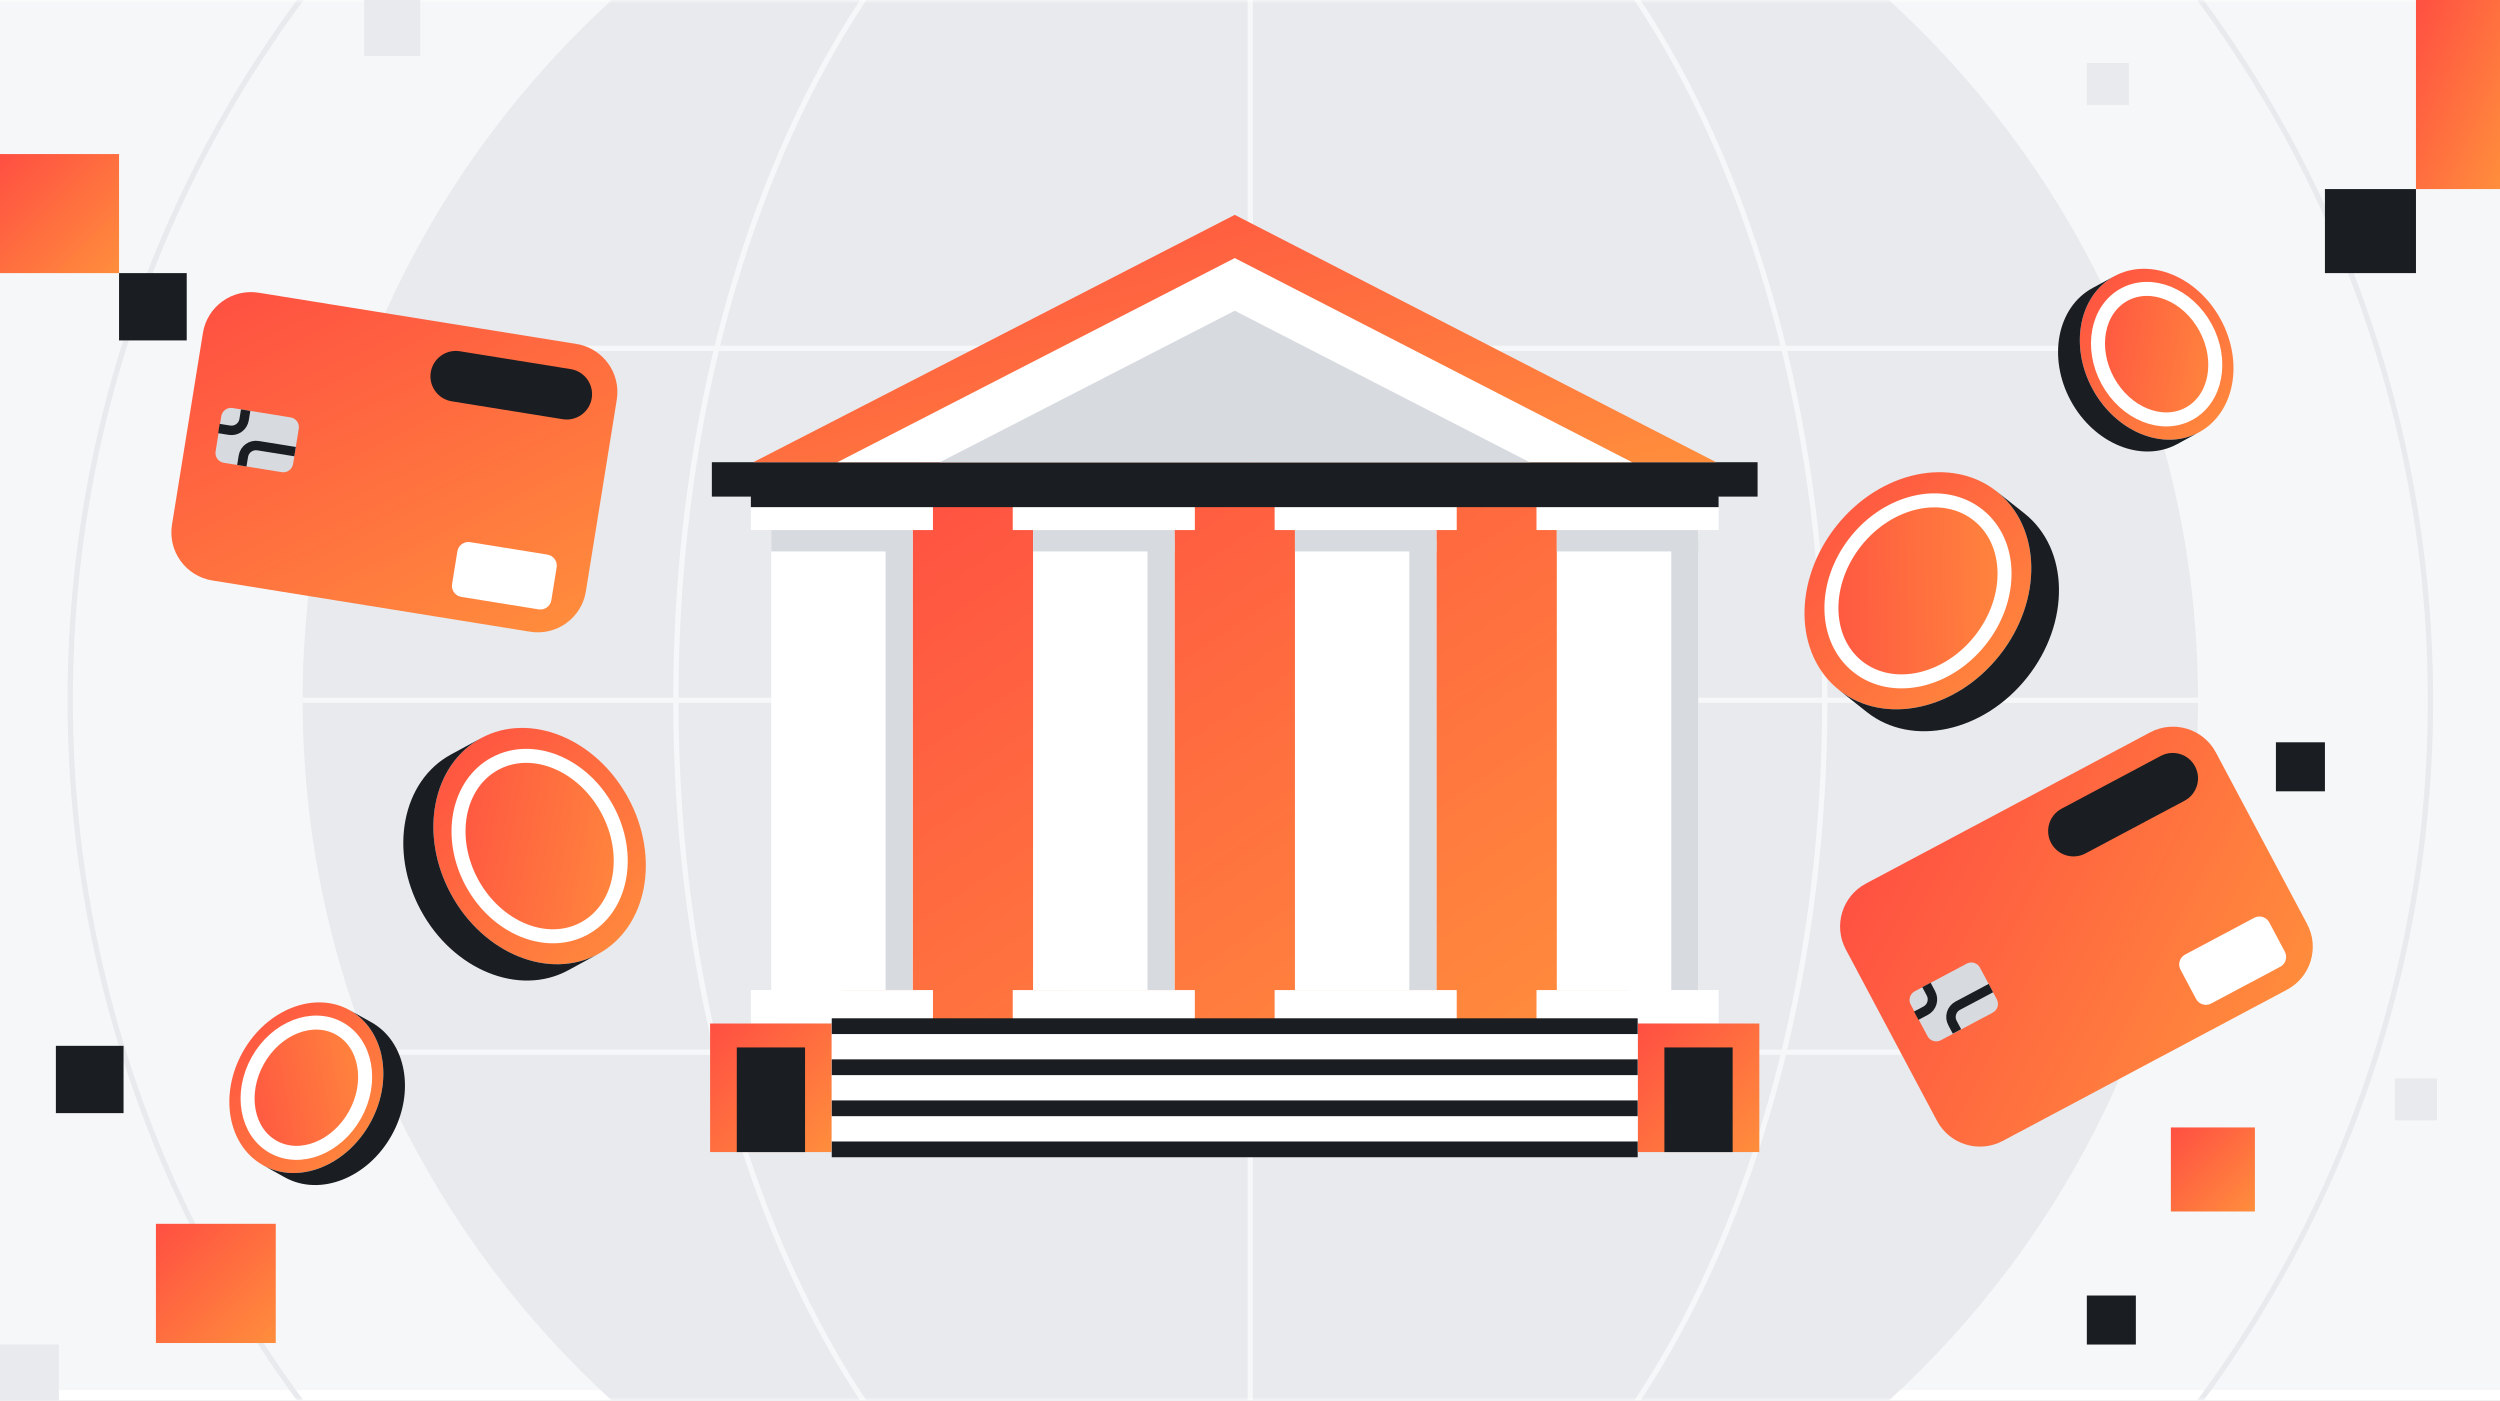 <svg width="357" height="200" viewBox="0 0 357 200" fill="none" xmlns="http://www.w3.org/2000/svg">
<rect x="0" y="0" width="357" height="200" fill="#333333" stroke="none"/>
<g clip-path="url(#clip0_792_4474)">
<rect width="357" height="200" fill="#F6F7F8"/>
<g clip-path="url(#clip1_792_4474)">
<rect width="357" height="200" fill="#F6F7F8"/>
<g clip-path="url(#clip2_792_4474)">
<rect width="509.091" height="200" transform="translate(-76)" fill="white"/>
<mask id="mask0_792_4474" style="mask-type:luminance" maskUnits="userSpaceOnUse" x="-76" y="0" width="510" height="200">
<path d="M433.091 0H-76V200H433.091V0Z" fill="white"/>
</mask>
<g mask="url(#mask0_792_4474)">
<path d="M433.091 0H-76V198.504H433.091V0Z" fill="#F6F7F8"/>
<path d="M178.546 235.326C253.284 235.326 313.871 174.739 313.871 100C313.871 25.262 253.284 -35.326 178.546 -35.326C103.807 -35.326 43.22 25.262 43.22 100C43.22 174.739 103.807 235.326 178.546 235.326Z" fill="#E8EAED"/>
<path d="M178.546 268.523C271.618 268.523 347.069 193.072 347.069 100C347.069 6.927 271.618 -68.523 178.546 -68.523C85.473 -68.523 10.023 6.927 10.023 100C10.023 193.072 85.473 268.523 178.546 268.523Z" stroke="#E8EAED" stroke-width="0.758" stroke-miterlimit="10"/>
<path d="M178.546 235.326C223.852 235.326 260.58 174.739 260.58 100C260.58 25.262 223.852 -35.326 178.546 -35.326C133.24 -35.326 96.512 25.262 96.512 100C96.512 174.739 133.24 235.326 178.546 235.326Z" stroke="#F6F7F8" stroke-width="0.758" stroke-miterlimit="10"/>
<path d="M313.871 100H43.22" stroke="#F6F7F8" stroke-width="0.758" stroke-miterlimit="10"/>
<path d="M313.871 49.746H43.22" stroke="#F6F7F8" stroke-width="0.758" stroke-miterlimit="10"/>
<path d="M313.871 150.254H43.22" stroke="#F6F7F8" stroke-width="0.758" stroke-miterlimit="10"/>
<path d="M178.546 -35.326V235.326" stroke="#F6F7F8" stroke-width="0.758" stroke-miterlimit="10"/>
</g>
</g>
</g>
<g clip-path="url(#clip3_792_4474)">
<path d="M17.643 149.344H7.979V158.956H17.643V149.344Z" fill="#1A1D21"/>
<path d="M26.664 39H17V48.612H26.664V39Z" fill="#1A1D21"/>
<path d="M39.378 174.761H22.265V191.782H39.378V174.761Z" fill="url(#paint0_linear_792_4474)"/>
<path d="M17 22H0V39H17V22Z" fill="url(#paint1_linear_792_4474)"/>
<path d="M8.403 192H0V200.358H8.403V192Z" fill="#E8EAED"/>
<path d="M60 0H52V8H60V0Z" fill="#E8EAED"/>
<path d="M345 27H332V39H345V27Z" fill="#1A1D21"/>
<path d="M357 0H345V27H357V0Z" fill="url(#paint2_linear_792_4474)"/>
<path d="M332 106H325V113H332V106Z" fill="#1A1D21"/>
<path d="M305 185H298V192H305V185Z" fill="#1A1D21"/>
<path d="M322 161H310V173H322V161Z" fill="url(#paint3_linear_792_4474)"/>
<path d="M348 154H342V160H348V154Z" fill="#E8EAED"/>
<path d="M304 9H298V15H304V9Z" fill="#E8EAED"/>
</g>
<path d="M250.983 66.003H101.653V70.916H250.983V66.003Z" fill="#1A1D21"/>
<path d="M107.574 66.004H245.066L176.32 30.682L107.574 66.004Z" fill="url(#paint4_linear_792_4474)"/>
<path d="M119.585 66.004H233.055L176.32 36.852L119.585 66.004Z" fill="white"/>
<path d="M134.207 66.004H218.43L176.32 44.367L134.207 66.004Z" fill="#D7DBE0"/>
<path d="M232.414 70.916H120.225V146.159H232.414V70.916Z" fill="url(#paint5_linear_792_4474)"/>
<path d="M133.225 70.916H107.222V75.693H133.225V70.916Z" fill="white"/>
<path d="M130.324 75.697H110.127V141.382H130.324V75.697Z" fill="white"/>
<path d="M130.324 75.697H110.127V78.746H130.324V75.697Z" fill="#D7DBE0"/>
<path d="M130.32 141.379V77.072H126.46V141.379H130.32Z" fill="#D7DBE0"/>
<path d="M133.225 141.382H107.222V146.159H133.225V141.382Z" fill="white"/>
<path d="M170.623 70.916H144.62V75.693H170.623V70.916Z" fill="white"/>
<path d="M167.718 75.697H147.521V141.382H167.718V75.697Z" fill="white"/>
<path d="M167.718 75.697H147.521V78.746H167.718V75.697Z" fill="#D7DBE0"/>
<path d="M167.718 141.382V77.076H163.858V141.382H167.718Z" fill="#D7DBE0"/>
<path d="M170.623 141.382H144.62V146.159H170.623V141.382Z" fill="white"/>
<path d="M208.021 70.916H182.017V75.693H208.021V70.916Z" fill="white"/>
<path d="M205.115 75.697H184.918V141.382H205.115V75.697Z" fill="white"/>
<path d="M205.115 75.697H184.918V78.746H205.115V75.697Z" fill="#D7DBE0"/>
<path d="M205.112 141.382V77.076H201.252V141.382H205.112Z" fill="#D7DBE0"/>
<path d="M208.021 141.382H182.017V146.159H208.021V141.382Z" fill="white"/>
<path d="M245.415 70.916H219.411V75.693H245.415V70.916Z" fill="white"/>
<path d="M242.509 75.697H222.312V141.382H242.509V75.697Z" fill="white"/>
<path d="M242.509 75.697H222.312V78.746H242.509V75.697Z" fill="#D7DBE0"/>
<path d="M242.51 141.379V77.072H238.65V141.379H242.51Z" fill="#D7DBE0"/>
<path d="M245.415 141.382H219.411V146.159H245.415V141.382Z" fill="white"/>
<path d="M251.233 146.159H233.862V164.515H251.233V146.159Z" fill="url(#paint6_linear_792_4474)"/>
<path d="M247.422 149.575H237.676V164.518H247.422V149.575Z" fill="#1A1D21"/>
<path d="M118.775 146.159H101.403V164.515H118.775V146.159Z" fill="url(#paint7_linear_792_4474)"/>
<path d="M114.96 149.575H105.214V164.518H114.96V149.575Z" fill="#1A1D21"/>
<path d="M233.865 146.159H118.774V164.515H233.865V146.159Z" fill="white"/>
<path d="M233.862 146.538H118.775" stroke="#1A1D21" stroke-width="2.25" stroke-miterlimit="10"/>
<path d="M233.862 164.129H118.775" stroke="#1A1D21" stroke-width="2.25" stroke-miterlimit="10"/>
<path d="M233.862 158.265H118.775" stroke="#1A1D21" stroke-width="2.25" stroke-miterlimit="10"/>
<path d="M233.862 152.401H118.775" stroke="#1A1D21" stroke-width="2.25" stroke-miterlimit="10"/>
<path d="M245.415 71.295H107.222" stroke="#1A1D21" stroke-width="2.25" stroke-miterlimit="10"/>
<path d="M262.631 98.549C256.196 93.45 256.014 82.962 262.222 75.125C268.43 67.291 278.684 65.072 285.12 70.17C291.555 75.272 291.737 85.757 285.529 93.594C279.321 101.431 269.071 103.651 262.631 98.549ZM264.98 77.31C260.237 83.295 260.377 91.299 265.29 95.193C270.203 99.087 278.029 97.394 282.771 91.409C287.514 85.424 287.374 77.42 282.461 73.526C277.548 69.632 269.722 71.325 264.98 77.31Z" fill="url(#paint8_linear_792_4474)"/>
<path d="M282.782 91.426C287.524 85.444 287.386 77.438 282.474 73.545C277.562 69.652 269.736 71.346 264.995 77.328C260.253 83.31 260.391 91.316 265.303 95.209C270.215 99.102 278.04 97.409 282.782 91.426Z" fill="url(#paint9_linear_792_4474)"/>
<path d="M266.585 101.682L262.631 98.549C269.066 103.651 279.316 101.432 285.529 93.595C291.741 85.757 291.555 75.273 285.119 70.17L289.074 73.303C295.51 78.401 295.691 88.89 289.483 96.727C283.271 104.564 273.021 106.78 266.585 101.682Z" fill="#1A1D21"/>
<path d="M282.782 91.426C287.524 85.444 287.386 77.438 282.474 73.545C277.562 69.652 269.736 71.346 264.995 77.328C260.253 83.31 260.391 91.316 265.303 95.209C270.215 99.102 278.04 97.409 282.782 91.426Z" stroke="white" stroke-width="2" stroke-linecap="round" stroke-linejoin="round"/>
<path d="M301.922 39.443C306.975 36.7 313.782 39.465 317.123 45.621C320.464 51.776 319.074 58.988 314.017 61.731C308.96 64.473 302.157 61.708 298.816 55.553C295.475 49.397 296.866 42.185 301.922 39.443ZM314.957 46.795C312.407 42.094 307.21 39.984 303.354 42.079C299.498 44.174 298.434 49.678 300.983 54.378C303.532 59.079 308.729 61.189 312.585 59.094C316.441 57 317.506 51.496 314.957 46.795Z" fill="url(#paint10_linear_792_4474)"/>
<path d="M312.587 59.083C316.446 56.989 317.507 51.481 314.956 46.781C312.406 42.082 307.21 39.97 303.35 42.064C299.491 44.159 298.43 49.667 300.981 54.366C303.531 59.066 308.727 61.178 312.587 59.083Z" fill="url(#paint11_linear_792_4474)"/>
<path d="M298.816 41.129L301.923 39.443C296.866 42.185 295.479 49.397 298.816 55.553C302.157 61.708 308.96 64.473 314.017 61.731L310.911 63.416C305.858 66.159 299.051 63.394 295.71 57.238C292.37 51.083 293.76 43.871 298.816 41.129Z" fill="#1A1D21"/>
<path d="M312.587 59.083C316.446 56.989 317.507 51.481 314.956 46.781C312.406 42.082 307.21 39.97 303.35 42.064C299.491 44.159 298.43 49.667 300.981 54.366C303.531 59.066 308.727 61.178 312.587 59.083Z" stroke="white" stroke-width="2" stroke-linecap="round" stroke-linejoin="round"/>
<path d="M37.57 166.398C32.547 163.595 31.24 156.367 34.653 150.25C38.066 144.136 44.903 141.451 49.926 144.25C54.949 147.049 56.252 154.284 52.843 160.398C49.43 166.515 42.593 169.201 37.57 166.398ZM36.809 151.451C34.203 156.121 35.199 161.636 39.036 163.776C42.869 165.917 48.089 163.864 50.695 159.197C53.301 154.526 52.305 149.011 48.468 146.871C44.631 144.731 39.415 146.784 36.809 151.451Z" fill="url(#paint12_linear_792_4474)"/>
<path d="M50.692 159.201C53.297 154.532 52.301 149.012 48.466 146.873C44.632 144.733 39.411 146.784 36.806 151.453C34.2 156.123 35.197 161.643 39.032 163.782C42.866 165.922 48.087 163.871 50.692 159.201Z" fill="url(#paint13_linear_792_4474)"/>
<path d="M40.657 168.117L37.57 166.398C42.593 169.201 49.43 166.515 52.843 160.398C56.256 154.284 54.949 147.053 49.926 144.25L53.014 145.97C58.036 148.773 59.339 156.004 55.93 162.117C52.517 168.235 45.68 170.917 40.657 168.117Z" fill="#1A1D21"/>
<path d="M50.692 159.201C53.297 154.532 52.301 149.012 48.466 146.873C44.632 144.733 39.411 146.784 36.806 151.453C34.2 156.123 35.197 161.643 39.032 163.782C42.866 165.922 48.087 163.871 50.692 159.201Z" stroke="white" stroke-width="2" stroke-linecap="round" stroke-linejoin="round"/>
<path d="M68.692 105.409C75.68 101.618 85.093 105.44 89.711 113.951C94.328 122.462 92.408 132.44 85.419 136.231C78.427 140.027 69.017 136.197 64.4 127.69C59.783 119.182 61.703 109.205 68.692 105.409ZM86.718 115.576C83.192 109.076 76.006 106.159 70.673 109.053C65.336 111.947 63.87 119.565 67.396 126.061C70.923 132.561 78.108 135.477 83.442 132.584C88.775 129.69 90.245 122.072 86.718 115.576Z" fill="url(#paint14_linear_792_4474)"/>
<path d="M83.445 132.585C88.781 129.689 90.248 122.074 86.721 115.576C83.195 109.078 76.01 106.159 70.674 109.054C65.339 111.95 63.872 119.565 67.399 126.063C70.925 132.561 78.109 135.481 83.445 132.585Z" fill="url(#paint15_linear_792_4474)"/>
<path d="M64.4 107.739L68.695 105.409C61.703 109.205 59.782 119.178 64.404 127.689C69.025 136.201 78.434 140.027 85.423 136.231L81.127 138.561C74.138 142.352 64.726 138.527 60.108 130.019C55.487 121.508 57.411 111.53 64.4 107.739Z" fill="#1A1D21"/>
<path d="M83.445 132.585C88.781 129.689 90.248 122.074 86.721 115.576C83.195 109.078 76.01 106.159 70.674 109.054C65.339 111.95 63.872 119.565 67.399 126.063C70.925 132.561 78.109 135.481 83.445 132.585Z" stroke="white" stroke-width="2" stroke-linecap="round" stroke-linejoin="round"/>
<path d="M307.033 104.586L266.448 126.175C263.061 127.977 261.776 132.183 263.577 135.571L276.599 160.05C278.401 163.437 282.607 164.723 285.995 162.921L326.58 141.332C329.967 139.531 331.252 135.324 329.45 131.937L316.429 107.457C314.627 104.07 310.421 102.785 307.033 104.586Z" fill="url(#paint16_linear_792_4474)"/>
<path d="M308.556 107.946L294.394 115.48C292.628 116.419 291.958 118.612 292.897 120.378C293.837 122.143 296.029 122.813 297.795 121.874L311.958 114.341C313.723 113.401 314.393 111.209 313.454 109.443C312.515 107.677 310.322 107.007 308.556 107.946Z" fill="#1A1D21"/>
<path d="M321.902 131.061L312.027 136.314C311.253 136.726 310.959 137.687 311.371 138.461L313.6 142.651C314.011 143.425 314.972 143.719 315.746 143.307L325.622 138.054C326.396 137.642 326.689 136.681 326.278 135.907L324.049 131.717C323.637 130.943 322.676 130.65 321.902 131.061Z" fill="white"/>
<path d="M280.847 137.608L273.429 141.553C272.746 141.917 272.487 142.765 272.85 143.449L275.253 147.967C275.617 148.65 276.466 148.909 277.149 148.546L284.566 144.6C285.25 144.237 285.509 143.388 285.145 142.705L282.742 138.187C282.379 137.503 281.53 137.244 280.847 137.608Z" fill="#D7DBE0"/>
<path d="M284.297 141.098L279.566 143.613C278.676 144.086 278.339 145.192 278.812 146.079L279.456 147.291" stroke="#1A1D21" stroke-width="1.35" stroke-miterlimit="10"/>
<path d="M273.638 145.041L274.987 144.325C275.877 143.852 276.214 142.745 275.74 141.859L275.097 140.647" stroke="#1A1D21" stroke-width="1.35" stroke-miterlimit="10"/>
<path d="M82.322 49.119L36.939 41.801C33.151 41.19 29.585 43.765 28.975 47.553L24.561 74.927C23.95 78.715 26.525 82.28 30.313 82.891L75.697 90.209C79.484 90.82 83.05 88.245 83.661 84.457L88.075 57.083C88.686 53.295 86.11 49.73 82.322 49.119Z" fill="url(#paint17_linear_792_4474)"/>
<path d="M81.503 52.712L65.666 50.158C63.691 49.84 61.833 51.183 61.514 53.157C61.196 55.132 62.538 56.99 64.513 57.309L80.35 59.862C82.324 60.181 84.183 58.838 84.501 56.864C84.82 54.889 83.477 53.031 81.503 52.712Z" fill="#1A1D21"/>
<path d="M78.175 79.198L67.132 77.417C66.266 77.278 65.452 77.866 65.312 78.731L64.557 83.417C64.417 84.282 65.006 85.097 65.871 85.237L76.914 87.017C77.779 87.157 78.594 86.569 78.734 85.703L79.489 81.017C79.629 80.152 79.04 79.337 78.175 79.198Z" fill="white"/>
<path d="M41.503 59.604L33.208 58.267C32.444 58.143 31.725 58.663 31.602 59.427L30.787 64.479C30.664 65.243 31.183 65.963 31.948 66.086L40.242 67.424C41.006 67.547 41.725 67.027 41.849 66.263L42.663 61.211C42.786 60.447 42.267 59.727 41.503 59.604Z" fill="#D7DBE0"/>
<path d="M42.135 64.492L36.843 63.64C35.847 63.481 34.911 64.155 34.752 65.151L34.532 66.507" stroke="#1A1D21" stroke-width="1.35" stroke-miterlimit="10"/>
<path d="M31.26 61.193L32.767 61.435C33.764 61.594 34.699 60.92 34.858 59.924L35.078 58.568" stroke="#1A1D21" stroke-width="1.35" stroke-miterlimit="10"/>
</g>
<defs>
<linearGradient id="paint0_linear_792_4474" x1="22.265" y1="174.761" x2="39.286" y2="191.874" gradientUnits="userSpaceOnUse">
<stop stop-color="#FF4F42"/>
<stop offset="1" stop-color="#FF8E3C"/>
</linearGradient>
<linearGradient id="paint1_linear_792_4474" x1="0" y1="22" x2="17" y2="39" gradientUnits="userSpaceOnUse">
<stop stop-color="#FF4F42"/>
<stop offset="1" stop-color="#FF8E3C"/>
</linearGradient>
<linearGradient id="paint2_linear_792_4474" x1="345" y1="0" x2="365.041" y2="8.907" gradientUnits="userSpaceOnUse">
<stop stop-color="#FF4F42"/>
<stop offset="1" stop-color="#FF8E3C"/>
</linearGradient>
<linearGradient id="paint3_linear_792_4474" x1="310" y1="161" x2="322" y2="173" gradientUnits="userSpaceOnUse">
<stop stop-color="#FF4F42"/>
<stop offset="1" stop-color="#FF8E3C"/>
</linearGradient>
<linearGradient id="paint4_linear_792_4474" x1="107.574" y1="30.682" x2="124.599" y2="96.952" gradientUnits="userSpaceOnUse">
<stop stop-color="#FF4F42"/>
<stop offset="1" stop-color="#FF8E3C"/>
</linearGradient>
<linearGradient id="paint5_linear_792_4474" x1="120.225" y1="70.916" x2="189.839" y2="174.713" gradientUnits="userSpaceOnUse">
<stop stop-color="#FF4F42"/>
<stop offset="1" stop-color="#FF8E3C"/>
</linearGradient>
<linearGradient id="paint6_linear_792_4474" x1="233.862" y1="146.159" x2="252.19" y2="163.504" gradientUnits="userSpaceOnUse">
<stop stop-color="#FF4F42"/>
<stop offset="1" stop-color="#FF8E3C"/>
</linearGradient>
<linearGradient id="paint7_linear_792_4474" x1="101.403" y1="146.159" x2="119.732" y2="163.504" gradientUnits="userSpaceOnUse">
<stop stop-color="#FF4F42"/>
<stop offset="1" stop-color="#FF8E3C"/>
</linearGradient>
<linearGradient id="paint8_linear_792_4474" x1="257.683" y1="67.429" x2="291.512" y2="99.783" gradientUnits="userSpaceOnUse">
<stop stop-color="#FF4F42"/>
<stop offset="1" stop-color="#FF8E3C"/>
</linearGradient>
<linearGradient id="paint9_linear_792_4474" x1="256.409" y1="88.16" x2="291.488" y2="87.555" gradientUnits="userSpaceOnUse">
<stop stop-color="#FF4F42"/>
<stop offset="1" stop-color="#FF8E3C"/>
</linearGradient>
<linearGradient id="paint10_linear_792_4474" x1="296.997" y1="38.383" x2="321.267" y2="60.205" gradientUnits="userSpaceOnUse">
<stop stop-color="#FF4F42"/>
<stop offset="1" stop-color="#FF8E3C"/>
</linearGradient>
<linearGradient id="paint11_linear_792_4474" x1="296.362" y1="45.857" x2="320.496" y2="50.506" gradientUnits="userSpaceOnUse">
<stop stop-color="#FF4F42"/>
<stop offset="1" stop-color="#FF8E3C"/>
</linearGradient>
<linearGradient id="paint12_linear_792_4474" x1="32.752" y1="143.142" x2="56.991" y2="165.017" gradientUnits="userSpaceOnUse">
<stop stop-color="#FF4F42"/>
<stop offset="1" stop-color="#FF8E3C"/>
</linearGradient>
<linearGradient id="paint13_linear_792_4474" x1="32.088" y1="159.908" x2="56.275" y2="155.542" gradientUnits="userSpaceOnUse">
<stop stop-color="#FF4F42"/>
<stop offset="1" stop-color="#FF8E3C"/>
</linearGradient>
<linearGradient id="paint14_linear_792_4474" x1="61.885" y1="103.944" x2="95.447" y2="134.113" gradientUnits="userSpaceOnUse">
<stop stop-color="#FF4F42"/>
<stop offset="1" stop-color="#FF8E3C"/>
</linearGradient>
<linearGradient id="paint15_linear_792_4474" x1="61.013" y1="114.298" x2="94.381" y2="120.724" gradientUnits="userSpaceOnUse">
<stop stop-color="#FF4F42"/>
<stop offset="1" stop-color="#FF8E3C"/>
</linearGradient>
<linearGradient id="paint16_linear_792_4474" x1="260.315" y1="129.438" x2="321.114" y2="160.658" gradientUnits="userSpaceOnUse">
<stop stop-color="#FF4F42"/>
<stop offset="1" stop-color="#FF8E3C"/>
</linearGradient>
<linearGradient id="paint17_linear_792_4474" x1="30.081" y1="40.695" x2="59.666" y2="102.306" gradientUnits="userSpaceOnUse">
<stop stop-color="#FF4F42"/>
<stop offset="1" stop-color="#FF8E3C"/>
</linearGradient>
<clipPath id="clip0_792_4474">
<rect width="357" height="200" fill="white"/>
</clipPath>
<clipPath id="clip1_792_4474">
<rect width="357" height="200" fill="white"/>
</clipPath>
<clipPath id="clip2_792_4474">
<rect width="509.091" height="200" fill="white" transform="translate(-76)"/>
</clipPath>
<clipPath id="clip3_792_4474">
<rect width="357" height="200" fill="white"/>
</clipPath>
</defs>
</svg>
